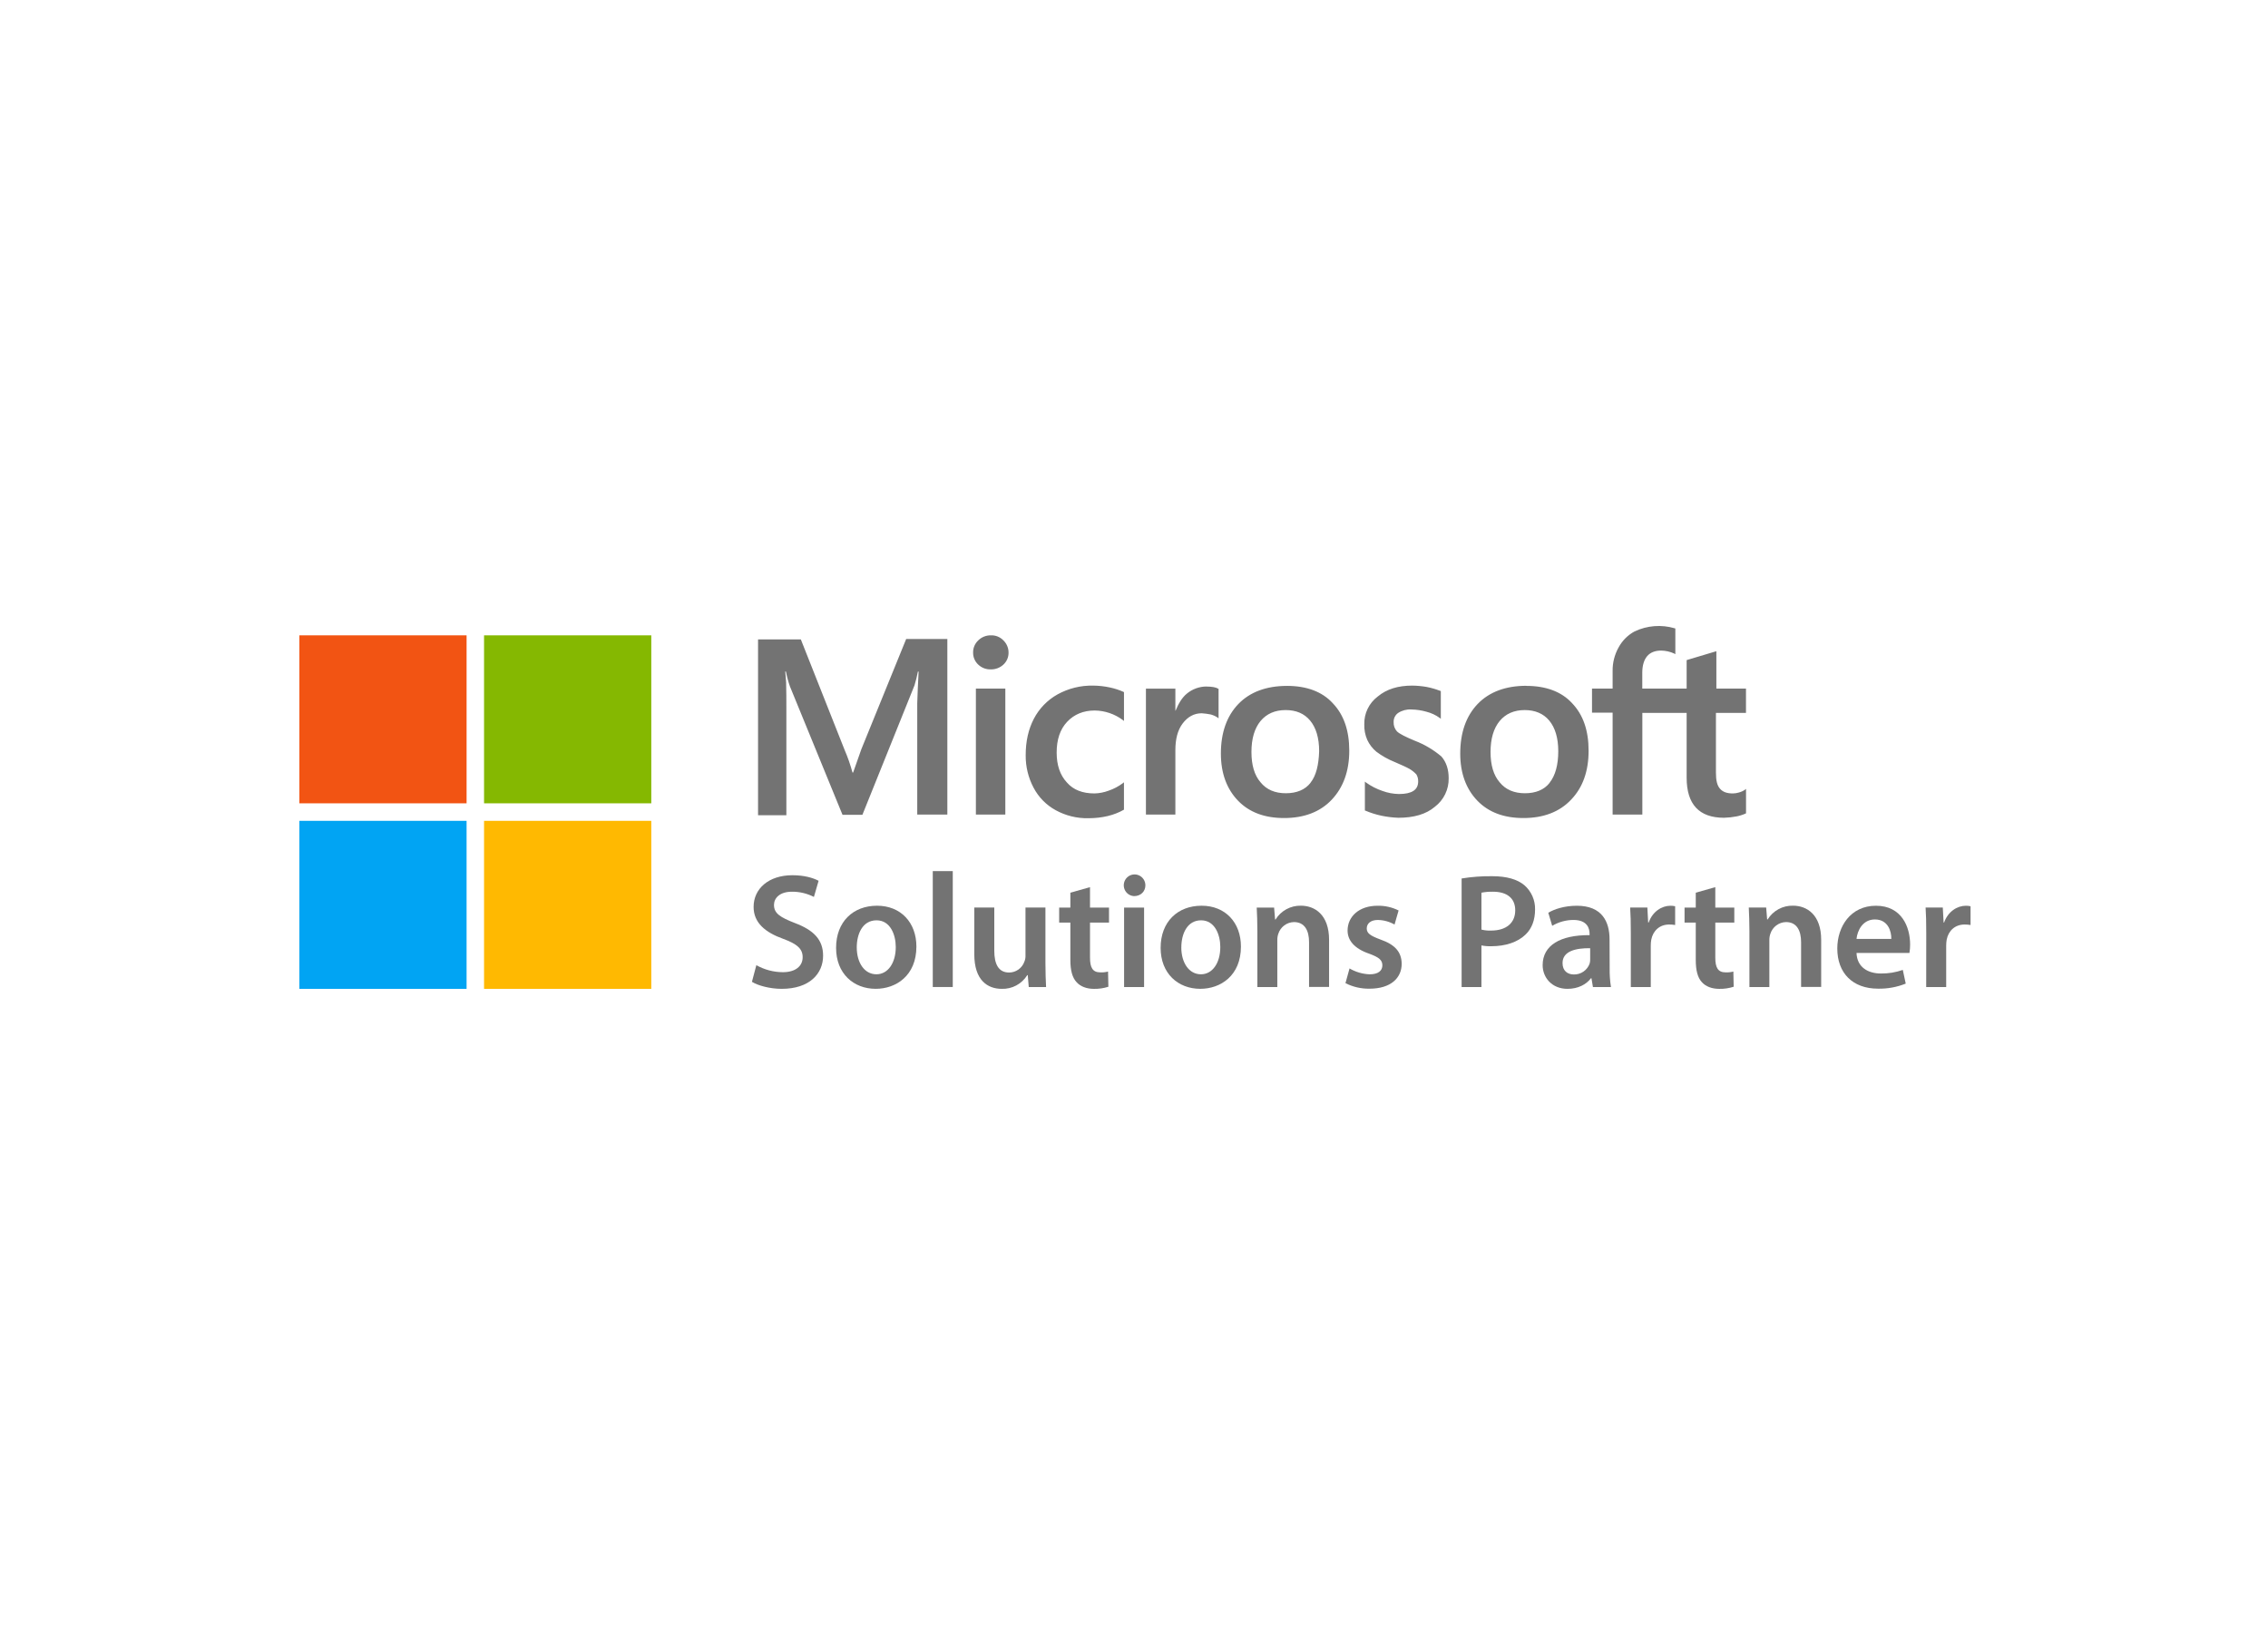 <svg width="250" height="180" viewBox="0 0 250 180" fill="none" xmlns="http://www.w3.org/2000/svg">
<rect width="250" height="180" fill="white"/>
<path d="M94.942 82.592L94.043 85.15H93.968C93.738 84.294 93.445 83.456 93.093 82.643L88.276 70.481H83.56V89.863H86.68V77.904C86.68 77.151 86.68 76.299 86.654 75.245C86.63 74.726 86.58 74.317 86.554 74.017H86.63C86.74 74.579 86.889 75.132 87.078 75.671L92.869 89.813H95.062L100.803 75.547C100.955 75.046 101.081 74.538 101.181 74.024H101.257C101.181 75.453 101.131 76.731 101.107 77.509V89.785H104.425V70.431H99.889L94.942 82.592ZM107.572 75.897H110.816V89.785H107.572V75.897ZM109.218 70.031C108.704 70.023 108.208 70.221 107.839 70.581C107.653 70.753 107.505 70.963 107.406 71.196C107.307 71.43 107.259 71.682 107.265 71.936C107.261 72.185 107.311 72.433 107.41 72.662C107.509 72.891 107.655 73.096 107.839 73.264C108.024 73.438 108.24 73.573 108.477 73.662C108.714 73.751 108.966 73.793 109.218 73.784C109.727 73.794 110.221 73.608 110.597 73.264C110.781 73.096 110.928 72.891 111.027 72.662C111.126 72.433 111.175 72.185 111.172 71.936C111.173 71.683 111.122 71.432 111.023 71.199C110.925 70.966 110.78 70.756 110.597 70.581C110.419 70.397 110.204 70.253 109.966 70.158C109.729 70.063 109.474 70.02 109.218 70.031ZM122.321 75.772C121.722 75.644 121.111 75.576 120.498 75.571C119.121 75.543 117.76 75.88 116.554 76.55C115.448 77.171 114.546 78.103 113.959 79.232C113.359 80.386 113.061 81.714 113.061 83.244C113.047 84.494 113.348 85.727 113.933 86.83C114.487 87.882 115.338 88.746 116.38 89.312C117.474 89.91 118.703 90.212 119.949 90.19C121.5 90.19 122.819 89.863 123.867 89.262L123.893 89.236V86.228L123.769 86.328C123.291 86.686 122.76 86.966 122.195 87.156C121.698 87.342 121.174 87.444 120.643 87.457C119.345 87.457 118.321 87.08 117.599 86.245C116.849 85.441 116.475 84.34 116.475 82.954C116.475 81.525 116.849 80.396 117.623 79.57C118.397 78.744 119.419 78.316 120.667 78.316C121.786 78.33 122.873 78.698 123.771 79.369L123.895 79.47V76.299L123.869 76.274C123.372 76.05 122.851 75.882 122.317 75.772M133.025 75.671C132.227 75.666 131.452 75.941 130.834 76.449C130.284 76.899 129.91 77.552 129.586 78.33H129.56V75.905H126.315V89.785H129.56V82.684C129.56 81.472 129.81 80.478 130.36 79.75C130.91 79.023 131.608 78.621 132.456 78.621C132.783 78.643 133.107 78.685 133.429 78.747C133.701 78.816 133.961 78.929 134.198 79.082L134.323 79.182V75.93L134.248 75.904C134.023 75.753 133.573 75.678 133.025 75.678M141.861 75.604C139.589 75.604 137.766 76.281 136.494 77.609C135.222 78.938 134.577 80.762 134.577 83.069C134.577 85.225 135.227 86.979 136.473 88.264C137.72 89.55 139.418 90.17 141.54 90.17C143.761 90.17 145.533 89.492 146.805 88.138C148.078 86.784 148.728 84.979 148.728 82.748C148.728 80.517 148.129 78.785 146.905 77.507C145.733 76.229 144.011 75.602 141.864 75.602M144.461 86.283C143.861 87.061 142.909 87.437 141.738 87.437C140.568 87.437 139.618 87.061 138.944 86.224C138.27 85.447 137.946 84.319 137.946 82.89C137.946 81.409 138.29 80.282 138.944 79.48C139.618 78.672 140.542 78.268 141.714 78.268C142.862 78.268 143.761 78.644 144.411 79.421C145.061 80.199 145.409 81.326 145.409 82.805C145.359 84.31 145.083 85.488 144.461 86.269M155.967 81.655C154.943 81.229 154.294 80.904 153.994 80.628C153.865 80.487 153.765 80.321 153.7 80.14C153.636 79.959 153.609 79.767 153.62 79.575C153.615 79.377 153.659 79.182 153.75 79.006C153.84 78.83 153.974 78.68 154.138 78.571C154.567 78.3 155.07 78.171 155.575 78.204C156.141 78.213 156.704 78.298 157.248 78.455C157.768 78.588 158.259 78.817 158.696 79.132L158.82 79.232V76.174L158.746 76.148C158.268 75.964 157.776 75.821 157.274 75.722C156.746 75.629 156.211 75.578 155.675 75.571C154.124 75.571 152.855 75.947 151.857 76.783C151.386 77.138 151.007 77.601 150.751 78.133C150.495 78.665 150.369 79.251 150.384 79.842C150.366 80.428 150.477 81.01 150.709 81.548C150.942 82.051 151.283 82.496 151.707 82.852C152.32 83.314 152.991 83.693 153.703 83.98C154.453 84.305 155.027 84.556 155.375 84.757C155.652 84.921 155.905 85.124 156.125 85.358C156.264 85.593 156.333 85.863 156.324 86.136C156.324 87.064 155.634 87.522 154.203 87.522C153.587 87.511 152.977 87.398 152.398 87.187C151.748 86.968 151.134 86.653 150.576 86.254L150.45 86.153V89.337L150.526 89.362C151.089 89.601 151.674 89.785 152.272 89.913C152.889 90.042 153.515 90.118 154.144 90.14C155.817 90.14 157.189 89.763 158.163 88.928C158.648 88.561 159.04 88.082 159.304 87.533C159.569 86.984 159.7 86.379 159.686 85.769C159.686 84.84 159.436 84.013 158.887 83.386C158.017 82.648 157.03 82.062 155.967 81.654M168.247 75.592C165.975 75.592 164.152 76.269 162.88 77.597C161.608 78.926 160.96 80.762 160.96 83.069C160.96 85.225 161.609 86.979 162.856 88.264C164.102 89.55 165.801 90.17 167.923 90.17C170.143 90.17 171.916 89.492 173.188 88.138C174.486 86.785 175.11 84.979 175.11 82.748C175.11 80.517 174.512 78.785 173.288 77.507C172.116 76.229 170.393 75.602 168.247 75.602M170.817 86.283C170.218 87.061 169.266 87.437 168.097 87.437C166.928 87.437 165.975 87.061 165.301 86.224C164.627 85.447 164.302 84.319 164.302 82.89C164.302 81.409 164.647 80.282 165.301 79.48C165.975 78.672 166.899 78.268 168.071 78.268C169.195 78.268 170.119 78.644 170.768 79.421C171.416 80.199 171.766 81.326 171.766 82.805C171.766 84.31 171.442 85.488 170.817 86.269M192.459 78.579V75.897H189.194V71.785L189.096 71.809L185.992 72.738L185.918 72.764V75.897H181.027V74.142C181.027 73.34 181.227 72.713 181.577 72.311C181.927 71.91 182.451 71.71 183.099 71.71C183.599 71.717 184.092 71.828 184.548 72.036L184.672 72.111V69.277L184.598 69.253C183.132 68.822 181.56 68.945 180.179 69.599C179.427 70.005 178.81 70.624 178.407 71.38C177.968 72.169 177.745 73.06 177.758 73.964V75.897H175.486V78.555H177.758V89.785H181.034V78.579H185.918V85.727C185.918 88.659 187.297 90.14 190.037 90.14C190.5 90.127 190.961 90.077 191.416 89.99C191.769 89.921 192.113 89.812 192.44 89.664L192.464 89.638V86.955L192.34 87.056C192.134 87.194 191.906 87.296 191.666 87.357C191.455 87.421 191.236 87.455 191.016 87.457C190.368 87.457 189.918 87.307 189.594 86.938C189.27 86.569 189.146 86.01 189.146 85.157V78.579H192.459Z" fill="#737373"/>
<path d="M33 70.031H51.431V88.547H33V70.031Z" fill="#F25413"/>
<path d="M53.357 70.031H71.791V88.547H53.357V70.031Z" fill="#85B801"/>
<path d="M33 90.478H51.431V108.998H33V90.478Z" fill="#01A4F3"/>
<path d="M53.357 90.478H71.791V108.998H53.357V90.478Z" fill="#FFB901"/>
<path d="M83.371 106.387C84.263 106.889 85.267 107.156 86.29 107.161C87.688 107.161 88.476 106.496 88.476 105.505C88.476 104.588 87.867 104.049 86.345 103.491C84.338 102.771 83.069 101.709 83.069 99.963C83.069 97.966 84.717 96.473 87.35 96.473C88.659 96.473 89.609 96.761 90.234 97.085L89.717 98.865C88.969 98.483 88.142 98.286 87.303 98.29C85.907 98.29 85.316 99.028 85.316 99.747C85.316 100.684 86.005 101.115 87.626 101.745C89.722 102.537 90.729 103.599 90.729 105.344C90.729 107.305 89.26 108.997 86.16 108.997C84.871 108.997 83.545 108.637 82.885 108.223L83.371 106.387Z" fill="#737373"/>
<path d="M101.014 104.334C101.014 107.555 98.757 108.994 96.531 108.994C94.076 108.994 92.161 107.302 92.161 104.477C92.161 101.599 94.04 99.834 96.675 99.834C99.276 99.831 101.014 101.673 101.014 104.334ZM94.44 104.424C94.44 106.114 95.282 107.392 96.607 107.392C97.861 107.392 98.74 106.169 98.74 104.387C98.74 103.019 98.13 101.443 96.626 101.443C95.061 101.44 94.44 102.969 94.44 104.427V104.424Z" fill="#737373"/>
<path d="M102.819 96.02H105.023V108.795H102.819V96.02Z" fill="#737373"/>
<path d="M115.237 106.173C115.237 107.212 115.274 108.078 115.308 108.798H113.398L113.289 107.485H113.236C112.94 107.963 112.525 108.354 112.031 108.619C111.538 108.885 110.983 109.015 110.424 108.997C108.848 108.997 107.396 108.043 107.396 105.187V100.036H109.6V104.804C109.6 106.263 110.065 107.198 111.229 107.198C111.597 107.198 111.957 107.084 112.258 106.871C112.559 106.659 112.788 106.358 112.913 106.01C113.006 105.791 113.049 105.555 113.039 105.317V100.036H115.237V106.173Z" fill="#737373"/>
<path d="M120.151 97.786V100.038H122.245V101.692H120.151V105.561C120.151 106.642 120.437 107.18 121.278 107.18C121.568 107.195 121.859 107.164 122.14 107.09L122.176 108.765C121.662 108.931 121.123 109.01 120.582 108.999C119.758 108.999 119.096 108.729 118.685 108.278C118.201 107.774 117.985 106.965 117.985 105.814V101.692H116.751V100.038H117.985V98.399L120.151 97.786Z" fill="#737373"/>
<path d="M126.255 97.59C126.255 98.237 125.77 98.776 125 98.776C124.767 98.763 124.542 98.682 124.355 98.543C124.167 98.404 124.025 98.212 123.945 97.992C123.864 97.772 123.85 97.533 123.904 97.305C123.958 97.077 124.077 96.87 124.247 96.709C124.417 96.549 124.63 96.442 124.86 96.402C125.09 96.362 125.326 96.39 125.54 96.484C125.754 96.578 125.935 96.732 126.062 96.929C126.189 97.126 126.256 97.355 126.255 97.59ZM123.908 108.799V100.037H126.112V108.799H123.908Z" fill="#737373"/>
<path d="M136.787 104.334C136.787 107.555 134.531 108.994 132.305 108.994C129.852 108.994 127.935 107.302 127.935 104.477C127.935 101.599 129.815 99.834 132.45 99.834C135.053 99.831 136.787 101.673 136.787 104.334ZM130.214 104.424C130.214 106.114 131.055 107.392 132.381 107.392C133.634 107.392 134.513 106.169 134.513 104.387C134.513 103.019 133.903 101.443 132.398 101.443C130.845 101.44 130.217 102.969 130.217 104.427L130.214 104.424Z" fill="#737373"/>
<path d="M138.6 102.645C138.6 101.637 138.564 100.792 138.527 100.037H140.444L140.551 101.35H140.605C140.899 100.874 141.311 100.484 141.802 100.218C142.292 99.951 142.842 99.818 143.399 99.831C144.922 99.831 146.503 100.821 146.503 103.592V108.788H144.296V103.851C144.296 102.591 143.829 101.637 142.629 101.637C142.243 101.645 141.869 101.774 141.56 102.007C141.25 102.239 141.021 102.563 140.905 102.933C140.828 103.159 140.792 103.397 140.798 103.636V108.799H138.6V102.645Z" fill="#737373"/>
<path d="M148.758 106.748C149.434 107.143 150.196 107.366 150.978 107.395C151.946 107.395 152.377 106.981 152.377 106.406C152.377 105.831 152.018 105.525 150.942 105.128C149.241 104.551 148.542 103.616 148.542 102.574C148.542 101.025 149.815 99.837 151.839 99.837C152.645 99.82 153.443 99.998 154.166 100.357L153.72 101.909C153.157 101.588 152.522 101.414 151.875 101.405C151.085 101.405 150.656 101.801 150.656 102.342C150.656 102.882 151.068 103.15 152.178 103.564C153.773 104.122 154.488 104.933 154.507 106.228C154.507 107.828 153.271 108.98 150.961 108.98C150.041 108.997 149.13 108.787 148.31 108.369L148.758 106.748Z" fill="#737373"/>
<path d="M161.113 96.832C162.226 96.65 163.353 96.566 164.48 96.581C166.092 96.581 167.256 96.927 168.027 97.57C168.409 97.901 168.713 98.314 168.917 98.777C169.122 99.241 169.222 99.744 169.209 100.251C169.209 101.403 168.851 102.34 168.187 102.987C167.292 103.869 165.93 104.3 164.372 104.3C164.011 104.311 163.651 104.281 163.298 104.21V108.798H161.113V96.832ZM163.298 102.464C163.648 102.554 164.01 102.591 164.372 102.573C166.02 102.573 167.023 101.746 167.023 100.341C167.023 98.992 166.092 98.29 164.57 98.29C164.143 98.281 163.717 98.317 163.298 98.398V102.464Z" fill="#737373"/>
<path d="M177.432 106.694C177.418 107.398 177.466 108.102 177.575 108.798H175.588L175.426 107.826H175.372C174.855 108.519 173.939 108.997 172.786 108.997C171.031 108.997 170.045 107.719 170.045 106.387C170.045 104.193 171.998 103.058 175.217 103.077V102.932C175.217 102.357 174.984 101.403 173.443 101.403C172.617 101.404 171.807 101.628 171.097 102.05L170.667 100.611C171.312 100.216 172.44 99.837 173.819 99.837C176.613 99.837 177.42 101.619 177.42 103.545L177.432 106.694ZM175.283 104.517C173.731 104.498 172.238 104.821 172.238 106.153C172.238 107.019 172.793 107.412 173.491 107.412C173.871 107.419 174.243 107.306 174.555 107.088C174.867 106.871 175.103 106.56 175.229 106.2C175.273 106.042 175.291 105.879 175.283 105.715V104.517Z" fill="#737373"/>
<path d="M179.764 102.861C179.764 101.673 179.745 100.809 179.691 100.036H181.588L181.677 101.69H181.733C182.162 100.467 183.183 99.837 184.132 99.837C184.306 99.836 184.48 99.854 184.65 99.892V101.96C184.431 101.922 184.21 101.904 183.988 101.907C182.953 101.907 182.214 102.573 182.017 103.58C181.98 103.8 181.962 104.023 181.964 104.247V108.798H179.764V102.861Z" fill="#737373"/>
<path d="M189.076 97.786V100.038H191.172V101.692H189.076V105.561C189.076 106.642 189.364 107.18 190.205 107.18C190.495 107.194 190.786 107.164 191.067 107.09L191.102 108.765C190.587 108.931 190.049 109.01 189.509 108.999C188.685 108.999 188.021 108.729 187.612 108.278C187.13 107.774 186.923 106.965 186.923 105.814V101.692H185.687V100.038H186.923V98.399L189.076 97.786Z" fill="#737373"/>
<path d="M192.837 102.644C192.837 101.636 192.803 100.791 192.767 100.036H194.684L194.791 101.349H194.844C195.139 100.872 195.552 100.482 196.043 100.215C196.534 99.949 197.086 99.816 197.644 99.83C199.166 99.83 200.747 100.821 200.747 103.592V108.787H198.533V103.85C198.533 102.591 198.068 101.636 196.868 101.636C196.482 101.644 196.108 101.773 195.799 102.006C195.49 102.238 195.261 102.562 195.144 102.932C195.067 103.158 195.03 103.396 195.035 103.635V108.798H192.837V102.644Z" fill="#737373"/>
<path d="M204.643 105.038C204.698 106.621 205.916 107.305 207.331 107.305C208.152 107.316 208.969 107.182 209.745 106.91L210.067 108.42C209.099 108.808 208.063 108.998 207.021 108.978C204.192 108.978 202.524 107.234 202.524 104.551C202.524 102.127 203.993 99.837 206.788 99.837C209.619 99.837 210.55 102.177 210.55 104.103C210.553 104.416 210.529 104.729 210.477 105.038H204.643ZM208.477 103.491C208.495 102.681 208.133 101.349 206.667 101.349C205.307 101.349 204.733 102.591 204.643 103.491H208.477Z" fill="#737373"/>
<path d="M212.329 102.861C212.329 101.673 212.31 100.809 212.257 100.036H214.153L214.243 101.69H214.296C214.726 100.467 215.746 99.837 216.696 99.837C216.87 99.836 217.044 99.854 217.213 99.892V101.96C216.995 101.922 216.773 101.904 216.551 101.907C215.517 101.907 214.777 102.573 214.581 103.58C214.544 103.8 214.526 104.023 214.527 104.247V108.798H212.324L212.329 102.861Z" fill="#737373"/>
</svg>
